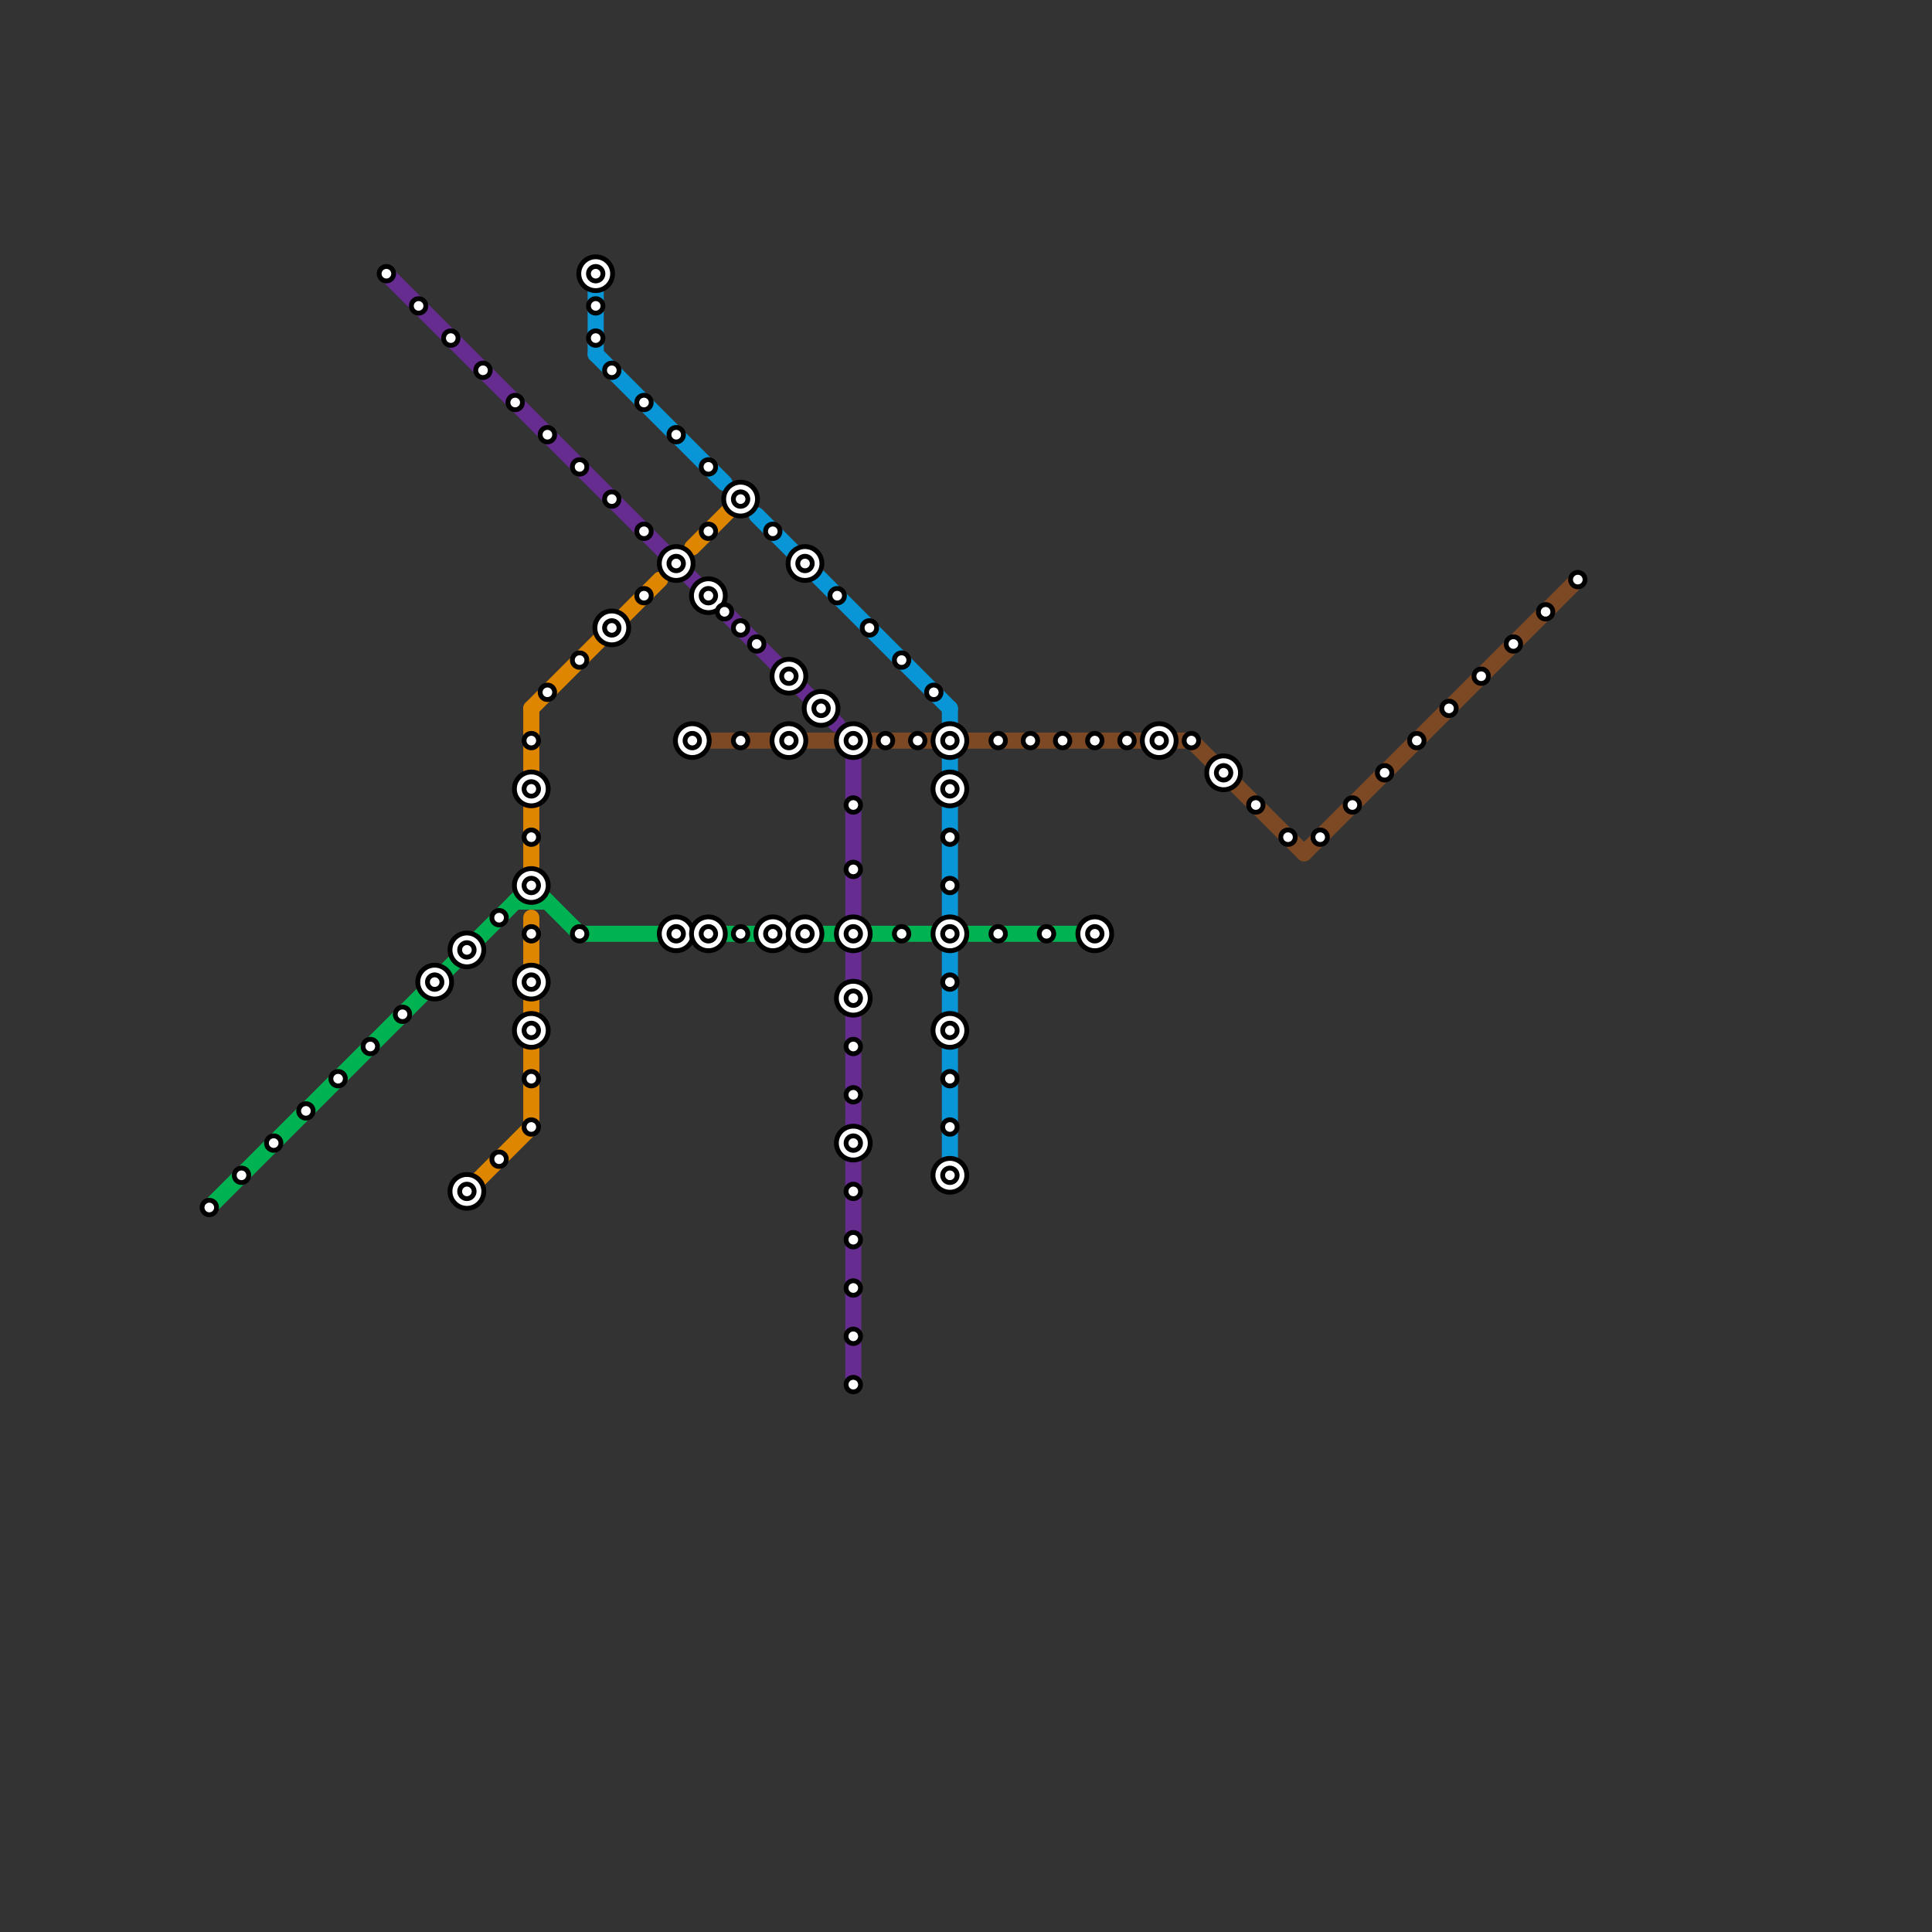 
<svg version="1.1" xmlns="http://www.w3.org/2000/svg" viewBox="0 0 120 120">
<rect x="0" y="0" width="120" height="120" fill="#333333" stroke="none"/>
<style>text { font: 1px Helvetica; font-weight: 600; white-space: pre; dominant-baseline: central; } line { stroke-width: 1; fill: none; stroke-linecap: round; stroke-linejoin: round; } .c0 { stroke: #00b251 } .c1 { stroke: #662c90 } .c2 { stroke: #df8600 } .c3 { stroke: #0896d7 } .c4 { stroke: #7d4924 }</style><defs><g id="wm-xf"><circle r="1.2" fill="#000"/><circle r="0.9" fill="#fff"/><circle r="0.6" fill="#000"/><circle r="0.3" fill="#fff"/></g><g id="wm"><circle r="0.6" fill="#000"/><circle r="0.3" fill="#fff"/></g></defs><line class="c0" x1="33" y1="55" x2="33" y2="56"/><line class="c0" x1="33" y1="55" x2="36" y2="58"/><line class="c0" x1="36" y1="58" x2="68" y2="58"/><line class="c0" x1="13" y1="75" x2="33" y2="55"/><line class="c0" x1="32" y1="56" x2="34" y2="56"/><circle cx="33" cy="49" r="1" fill="#00b251" /><line class="c1" x1="53" y1="47" x2="53" y2="57"/><line class="c1" x1="24" y1="17" x2="52" y2="45"/><line class="c1" x1="53" y1="59" x2="53" y2="86"/><line class="c2" x1="43" y1="34" x2="46" y2="31"/><line class="c2" x1="33" y1="44" x2="41" y2="36"/><line class="c2" x1="33" y1="44" x2="33" y2="48"/><line class="c2" x1="33" y1="57" x2="33" y2="70"/><line class="c2" x1="33" y1="50" x2="33" y2="54"/><line class="c2" x1="29" y1="74" x2="33" y2="70"/><line class="c3" x1="37" y1="22" x2="45" y2="30"/><line class="c3" x1="37" y1="17" x2="37" y2="22"/><line class="c3" x1="59" y1="44" x2="59" y2="45"/><line class="c3" x1="59" y1="59" x2="59" y2="73"/><line class="c3" x1="59" y1="47" x2="59" y2="57"/><line class="c3" x1="47" y1="32" x2="59" y2="44"/><line class="c4" x1="81" y1="53" x2="98" y2="36"/><line class="c4" x1="43" y1="46" x2="74" y2="46"/><line class="c4" x1="74" y1="46" x2="81" y2="53"/>

<use x="13" y="75" href="#wm"/><use x="15" y="73" href="#wm"/><use x="17" y="71" href="#wm"/><use x="19" y="69" href="#wm"/><use x="21" y="67" href="#wm"/><use x="23" y="65" href="#wm"/><use x="24" y="17" href="#wm"/><use x="25" y="63" href="#wm"/><use x="26" y="19" href="#wm"/><use x="27" y="61" href="#wm-xf"/><use x="28" y="21" href="#wm"/><use x="29" y="59" href="#wm-xf"/><use x="29" y="74" href="#wm-xf"/><use x="30" y="23" href="#wm"/><use x="31" y="57" href="#wm"/><use x="31" y="72" href="#wm"/><use x="32" y="25" href="#wm"/><use x="33" y="46" href="#wm"/><use x="33" y="49" href="#wm-xf"/><use x="33" y="52" href="#wm"/><use x="33" y="55" href="#wm-xf"/><use x="33" y="58" href="#wm"/><use x="33" y="61" href="#wm-xf"/><use x="33" y="64" href="#wm-xf"/><use x="33" y="67" href="#wm"/><use x="33" y="70" href="#wm"/><use x="34" y="27" href="#wm"/><use x="34" y="43" href="#wm"/><use x="36" y="29" href="#wm"/><use x="36" y="41" href="#wm"/><use x="36" y="58" href="#wm"/><use x="37" y="17" href="#wm-xf"/><use x="37" y="19" href="#wm"/><use x="37" y="21" href="#wm"/><use x="38" y="23" href="#wm"/><use x="38" y="31" href="#wm"/><use x="38" y="39" href="#wm-xf"/><use x="40" y="25" href="#wm"/><use x="40" y="33" href="#wm"/><use x="40" y="37" href="#wm"/><use x="42" y="27" href="#wm"/><use x="42" y="35" href="#wm-xf"/><use x="42" y="58" href="#wm-xf"/><use x="43" y="46" href="#wm-xf"/><use x="44" y="29" href="#wm"/><use x="44" y="33" href="#wm"/><use x="44" y="37" href="#wm-xf"/><use x="44" y="58" href="#wm-xf"/><use x="45" y="38" href="#wm"/><use x="46" y="31" href="#wm-xf"/><use x="46" y="39" href="#wm"/><use x="46" y="46" href="#wm"/><use x="46" y="58" href="#wm"/><use x="47" y="40" href="#wm"/><use x="48" y="33" href="#wm"/><use x="48" y="58" href="#wm-xf"/><use x="49" y="42" href="#wm-xf"/><use x="49" y="46" href="#wm-xf"/><use x="50" y="35" href="#wm-xf"/><use x="50" y="58" href="#wm-xf"/><use x="51" y="44" href="#wm-xf"/><use x="52" y="37" href="#wm"/><use x="53" y="46" href="#wm-xf"/><use x="53" y="50" href="#wm"/><use x="53" y="54" href="#wm"/><use x="53" y="58" href="#wm-xf"/><use x="53" y="62" href="#wm-xf"/><use x="53" y="65" href="#wm"/><use x="53" y="68" href="#wm"/><use x="53" y="71" href="#wm-xf"/><use x="53" y="74" href="#wm"/><use x="53" y="77" href="#wm"/><use x="53" y="80" href="#wm"/><use x="53" y="83" href="#wm"/><use x="53" y="86" href="#wm"/><use x="54" y="39" href="#wm"/><use x="55" y="46" href="#wm"/><use x="56" y="41" href="#wm"/><use x="56" y="58" href="#wm"/><use x="57" y="46" href="#wm"/><use x="58" y="43" href="#wm"/><use x="59" y="46" href="#wm-xf"/><use x="59" y="49" href="#wm-xf"/><use x="59" y="52" href="#wm"/><use x="59" y="55" href="#wm"/><use x="59" y="58" href="#wm-xf"/><use x="59" y="61" href="#wm"/><use x="59" y="64" href="#wm-xf"/><use x="59" y="67" href="#wm"/><use x="59" y="70" href="#wm"/><use x="59" y="73" href="#wm-xf"/><use x="62" y="46" href="#wm"/><use x="62" y="58" href="#wm"/><use x="64" y="46" href="#wm"/><use x="65" y="58" href="#wm"/><use x="66" y="46" href="#wm"/><use x="68" y="46" href="#wm"/><use x="68" y="58" href="#wm-xf"/><use x="70" y="46" href="#wm"/><use x="72" y="46" href="#wm-xf"/><use x="74" y="46" href="#wm"/><use x="76" y="48" href="#wm-xf"/><use x="78" y="50" href="#wm"/><use x="80" y="52" href="#wm"/><use x="82" y="52" href="#wm"/><use x="84" y="50" href="#wm"/><use x="86" y="48" href="#wm"/><use x="88" y="46" href="#wm"/><use x="90" y="44" href="#wm"/><use x="92" y="42" href="#wm"/><use x="94" y="40" href="#wm"/><use x="96" y="38" href="#wm"/><use x="98" y="36" href="#wm"/>
</svg>

